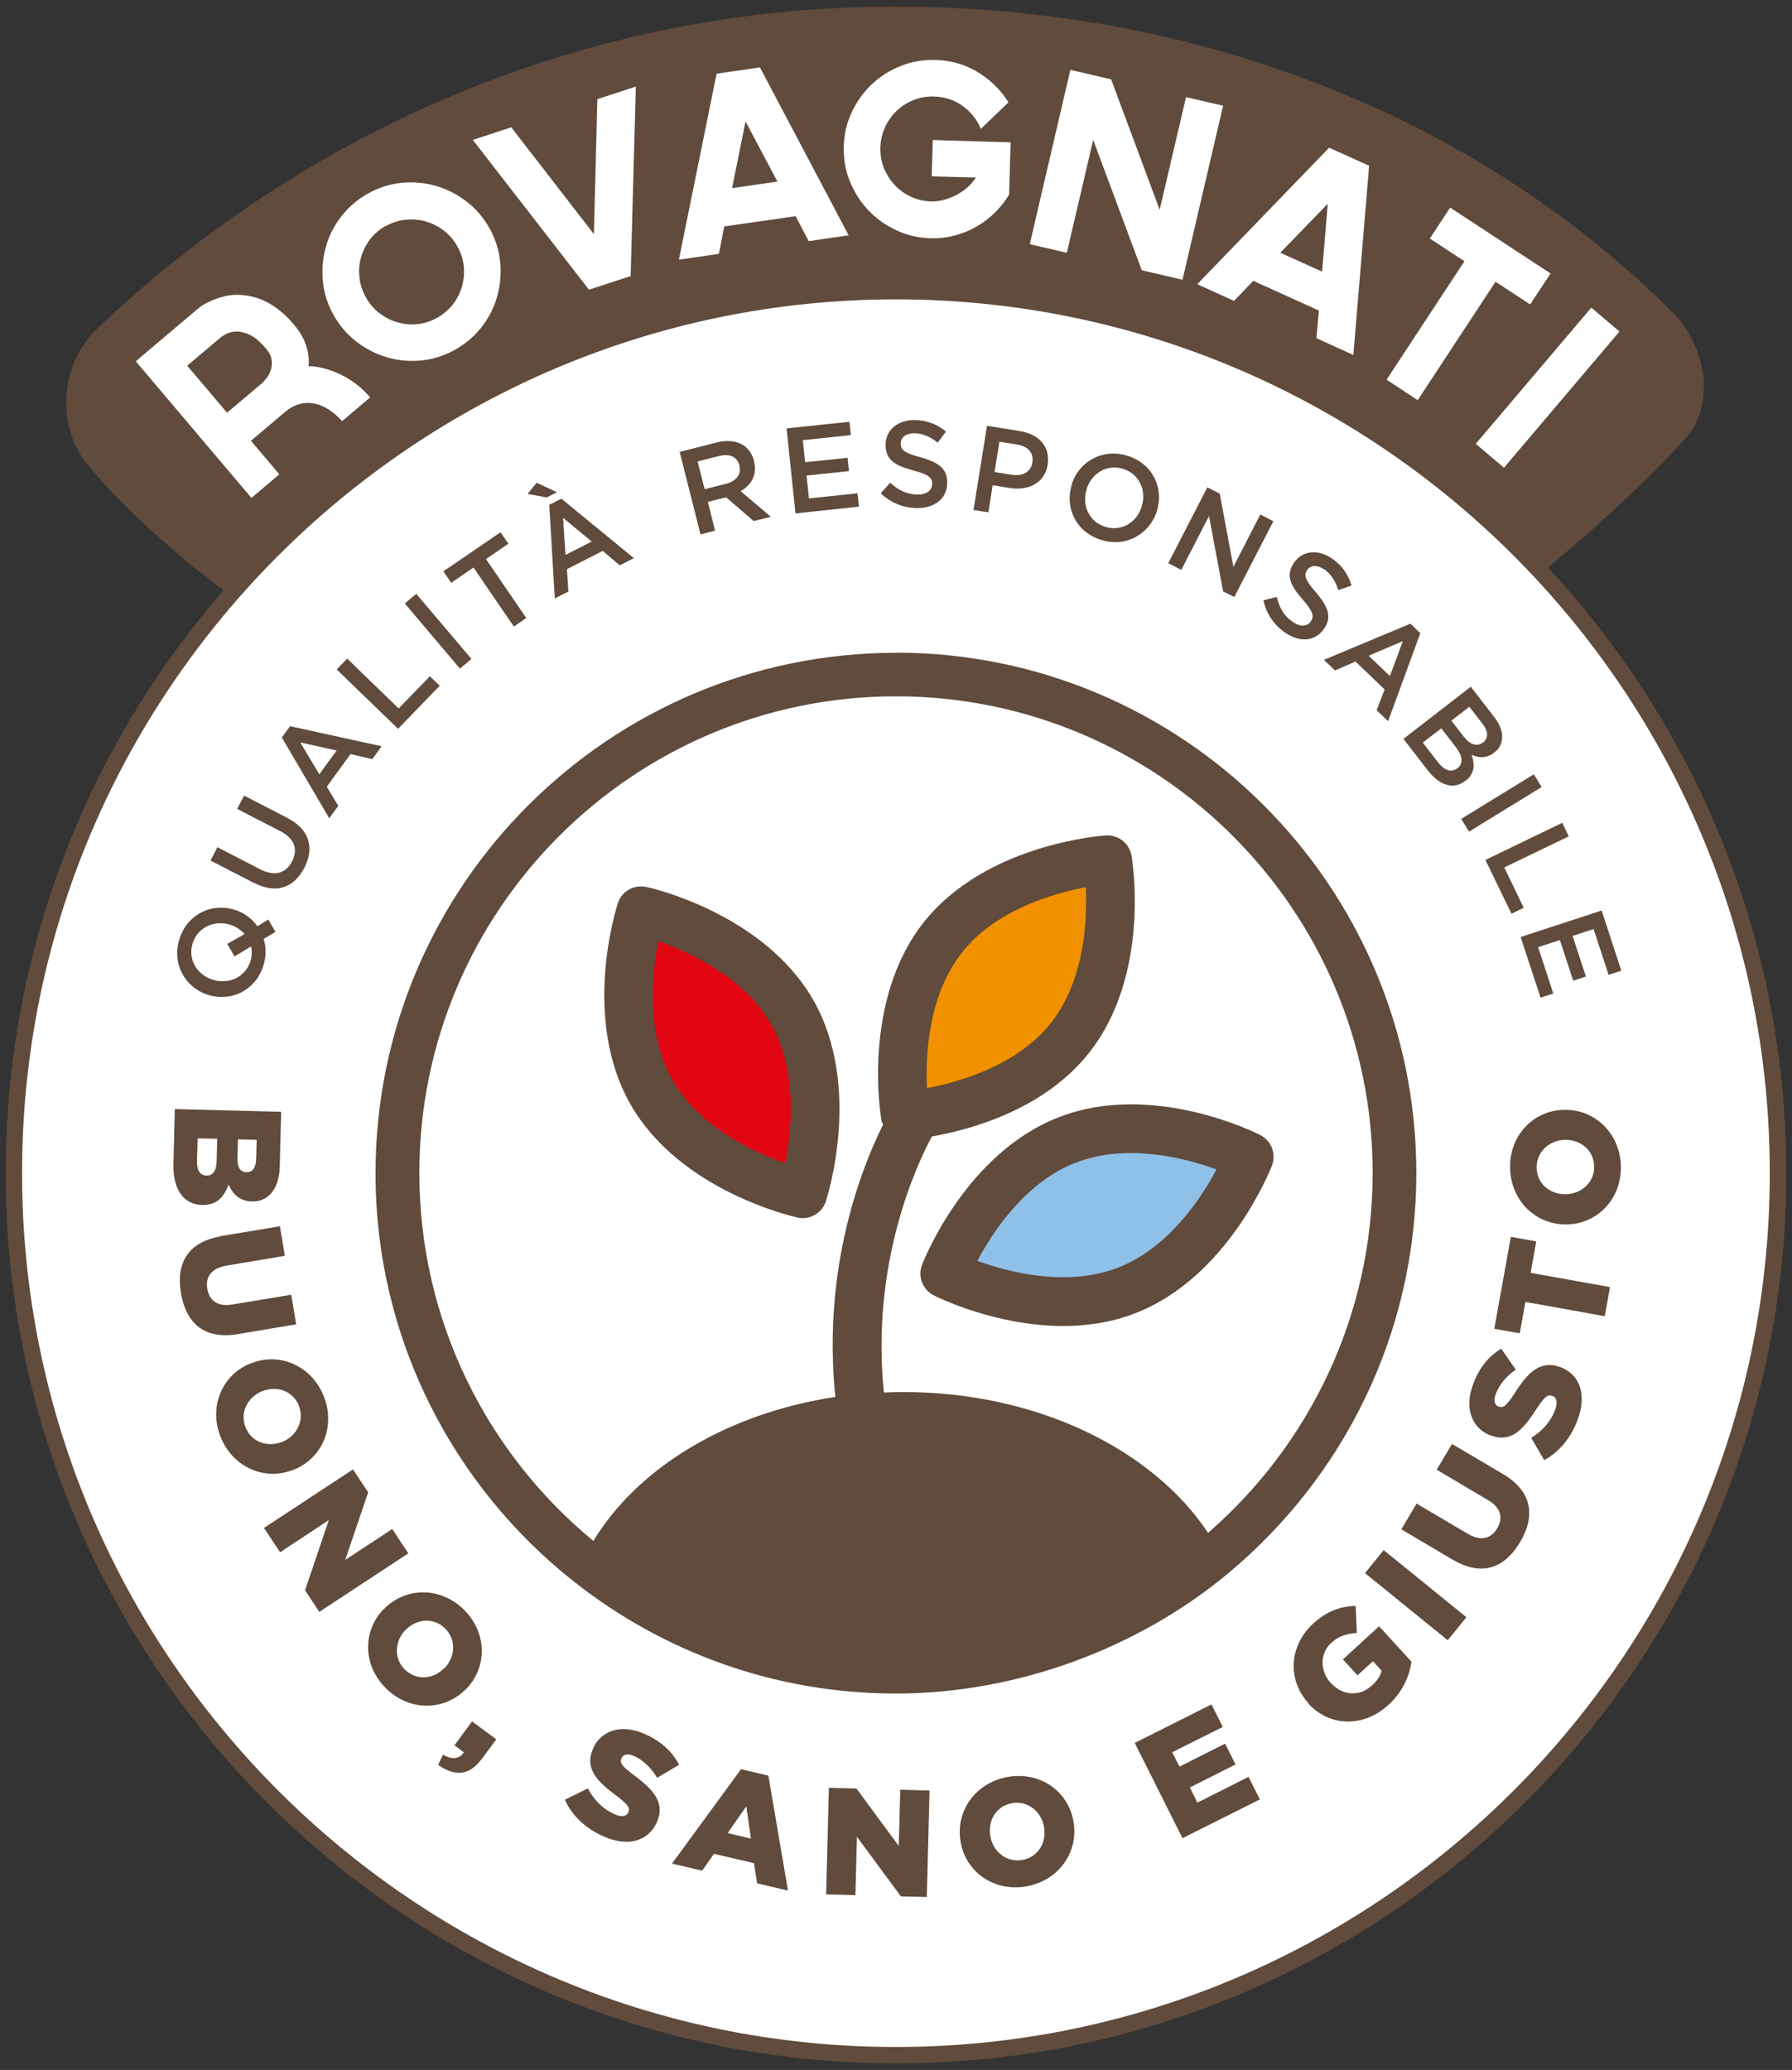 <?xml version="1.0" encoding="UTF-8"?>
<svg id="Livello_1" data-name="Livello 1" xmlns="http://www.w3.org/2000/svg" viewBox="0 0 116.96 135.11">
  <rect x="0" y="0" width="116.96" height="135.11" fill="#333333" stroke="none"/>
  <defs>
    <style>
      .cls-1 {
        fill: none;
      }

      .cls-1, .cls-2, .cls-3, .cls-4, .cls-5, .cls-6 {
        stroke-width: 0px;
      }

      .cls-2 {
        fill: #8fc0e8;
      }

      .cls-3 {
        fill: #e20613;
      }

      .cls-4 {
        fill: #f29100;
      }

      .cls-5 {
        fill: #fff;
      }

      .cls-6 {
        fill: #604b3c;
      }
    </style>
  </defs>
  <g>
    <path class="cls-5" d="M.91,76.57C.91,44.78,26.68,19,58.48,19s57.57,25.77,57.57,57.57-25.77,57.57-57.57,57.57S.91,108.37.91,76.57Z"/>
    <path class="cls-6" d="M58.48,134.68C26.44,134.68.37,108.61.37,76.57S26.44,18.47,58.48,18.47s58.11,26.07,58.11,58.1-26.07,58.11-58.11,58.11ZM58.48,19.54C27.03,19.54,1.44,45.12,1.44,76.57s25.59,57.04,57.03,57.04,57.04-25.59,57.04-57.04-25.59-57.03-57.04-57.03Z"/>
  </g>
  <g>
    <path class="cls-6" d="M18.35,72.56l-.09,3.56c-.02.87-.26,1.48-.67,1.88-.29.27-.66.43-1.13.42h-.02c-.8-.02-1.27-.49-1.52-1.11-.3.84-.79,1.36-1.73,1.34h-.02c-1.19-.03-1.89-1.02-1.85-2.68l.09-3.58,6.95.18ZM12.86,75.79c-.02.59.2.93.61.94h.02c.38.01.63-.28.65-.93l.04-1.47-1.28-.03-.04,1.49ZM15.5,75.58c-.02.59.17.92.58.93h.02c.38.01.6-.28.62-.86l.03-1.25-1.22-.03-.03,1.21Z"/>
    <path class="cls-6" d="M14.42,80.68l3.85-.64.32,1.93-3.81.64c-.99.17-1.38.74-1.25,1.51.13.76.66,1.19,1.62,1.03l3.86-.64.32,1.93-3.8.64c-2.21.37-3.39-.73-3.72-2.68-.33-1.95.46-3.34,2.6-3.7Z"/>
    <path class="cls-6" d="M16.38,88.98h.02c1.86-.74,3.95.17,4.74,2.17.78,2-.13,4.06-1.99,4.79h-.02c-1.86.74-3.95-.17-4.74-2.17-.78-2,.13-4.06,1.99-4.79ZM18.39,94.12h.02c.93-.37,1.48-1.37,1.1-2.36-.38-.98-1.44-1.33-2.37-.96h-.02c-.93.37-1.48,1.37-1.1,2.35.39.99,1.44,1.33,2.37.97Z"/>
    <path class="cls-6" d="M23.04,95.91l.99,1.5-1.5,4.41,3.07-2.02,1.05,1.59-5.81,3.82-.93-1.41,1.55-4.58-3.18,2.1-1.05-1.59,5.81-3.82Z"/>
    <path class="cls-6" d="M25.06,105.01h.01c1.41-1.43,3.69-1.45,5.21.06,1.53,1.51,1.53,3.77.13,5.19h-.01c-1.41,1.43-3.69,1.45-5.21-.06-1.53-1.51-1.53-3.77-.13-5.19ZM28.99,108.9h.01c.71-.73.81-1.86.05-2.61-.75-.74-1.85-.63-2.56.08h-.01c-.71.73-.81,1.86-.06,2.6.76.75,1.86.64,2.56-.08Z"/>
    <path class="cls-6" d="M28.93,114.54c.58.33,1.05.28,1.35-.16l-.62-.46,1.15-1.56,1.58,1.17-.94,1.27c-.88,1.18-1.82,1.11-2.85.4l.31-.67Z"/>
    <path class="cls-6" d="M36.87,117.47l1.5-.74c.41.78.99,1.35,1.72,1.68.47.21.8.16.92-.11v-.02c.13-.26-.02-.5-.79-1.08-1.22-.91-2.09-1.75-1.51-3.06v-.02c.53-1.18,1.85-1.62,3.37-.94,1.08.48,1.8,1.15,2.24,2.01l-1.43.85c-.4-.67-.94-1.17-1.5-1.42-.43-.19-.72-.1-.82.13v.02c-.14.29.02.51.82,1.11,1.32.97,2.02,1.84,1.49,3.03v.02c-.59,1.3-1.95,1.62-3.5.93-1.13-.5-2.04-1.33-2.51-2.38Z"/>
    <path class="cls-6" d="M48.34,115.47l1.81.43,1.28,7.5-2.01-.47-.21-1.32-2.61-.61-.77,1.1-1.97-.46,4.49-6.14ZM49.01,120l-.3-2.1-1.22,1.75,1.52.36Z"/>
    <path class="cls-6" d="M54.1,116.69l1.8.05,2.76,3.75.1-3.67,1.91.05-.18,6.95-1.69-.04-2.87-3.89-.1,3.81-1.91-.05.18-6.95Z"/>
    <path class="cls-6" d="M62.7,120.25v-.02c-.36-1.97.93-3.85,3.04-4.24,2.11-.39,3.96.9,4.32,2.87v.02c.36,1.97-.93,3.85-3.04,4.24-2.11.39-3.96-.9-4.32-2.87ZM68.14,119.25v-.02c-.18-.99-1.06-1.72-2.1-1.53-1.04.19-1.58,1.16-1.4,2.15v.02c.18.99,1.05,1.72,2.09,1.53,1.05-.19,1.59-1.16,1.41-2.15Z"/>
    <path class="cls-6" d="M74.07,113.76l5-2.51.74,1.47-3.3,1.65.47.94,2.98-1.5.68,1.36-2.98,1.5.49.99,3.34-1.68.74,1.47-5.05,2.53-3.12-6.22Z"/>
    <path class="cls-6" d="M85.4,111.19v-.02c-1.38-1.5-1.28-3.74.31-5.2.9-.82,1.8-1.13,2.77-1.15l.08,1.77c-.65.03-1.18.19-1.68.65-.74.68-.74,1.82-.03,2.61h.01c.76.84,1.88.91,2.69.16.34-.31.54-.63.63-.96l-.57-.62-1.01.92-.95-1.04,2.36-2.16,2.11,2.31c-.13.94-.57,1.98-1.51,2.83-1.6,1.46-3.8,1.45-5.22-.1Z"/>
    <path class="cls-6" d="M89.09,102.68l1.22-1.5,5.4,4.38-1.22,1.5-5.4-4.38Z"/>
    <path class="cls-6" d="M94.82,101.81l-3.36-1.99,1-1.68,3.33,1.97c.86.51,1.53.32,1.93-.35.39-.67.26-1.34-.58-1.83l-3.37-2,1-1.68,3.32,1.96c1.93,1.14,2.13,2.75,1.12,4.45-1.01,1.7-2.5,2.26-4.38,1.15Z"/>
    <path class="cls-6" d="M100.78,95.3l-.84-1.45c.75-.46,1.28-1.08,1.56-1.83.18-.49.1-.81-.18-.91h-.02c-.27-.11-.5.06-1.03.87-.82,1.28-1.61,2.21-2.95,1.72h-.02c-1.21-.45-1.74-1.73-1.17-3.3.4-1.11,1.02-1.87,1.85-2.37l.95,1.37c-.64.44-1.1,1.02-1.31,1.6-.16.44-.05.72.18.81h.02c.3.12.51-.06,1.05-.89.87-1.38,1.7-2.14,2.92-1.7h.02c1.34.49,1.75,1.84,1.17,3.42-.42,1.16-1.19,2.13-2.2,2.67Z"/>
    <path class="cls-6" d="M99.56,84.98l-.37,2.05-1.66-.3,1.08-6,1.66.3-.37,2.05,5.18.93-.34,1.9-5.18-.93Z"/>
    <path class="cls-6" d="M102.26,79.92h-.02c-2,.03-3.64-1.55-3.68-3.69-.04-2.14,1.54-3.76,3.53-3.79h.02c2-.03,3.64,1.55,3.68,3.69s-1.54,3.76-3.53,3.79ZM102.16,74.4h-.02c-1,.02-1.86.76-1.85,1.82.02,1.05.88,1.74,1.89,1.73h.02c1-.02,1.86-.76,1.85-1.81-.02-1.06-.88-1.75-1.89-1.74Z"/>
  </g>
  <g>
    <path class="cls-6" d="M17.21,61.29c.17.55.17,1.15-.03,1.77-.53,1.62-2.13,2.35-3.62,1.87h-.01c-1.49-.49-2.36-2.05-1.83-3.67.53-1.62,2.13-2.35,3.62-1.87h.01c.6.2,1.1.57,1.45,1.07l.71-.44.47.81-.77.45ZM16.38,61.78l-1.07.65-.48-.82,1.13-.64c-.22-.27-.53-.47-.9-.6h-.01c-1.03-.34-2.12.13-2.47,1.18-.34,1.05.26,2.06,1.28,2.39h.01c1.03.34,2.12-.13,2.47-1.18.11-.35.12-.69.04-.99Z"/>
    <path class="cls-6" d="M16.59,57.64l-2.85-1.47.45-.87,2.81,1.45c.92.47,1.66.26,2.06-.52.4-.77.18-1.48-.73-1.96l-2.85-1.47.45-.87,2.81,1.45c1.48.76,1.79,1.98,1.12,3.27-.67,1.29-1.83,1.72-3.27.98Z"/>
    <path class="cls-6" d="M18.4,48.13l.53-.73,5.98,1.31-.61.84-1.42-.33-1.55,2.13.75,1.25-.59.81-3.1-5.28ZM21.97,48.99l-2.37-.53,1.24,2.08,1.13-1.55Z"/>
    <path class="cls-6" d="M21.98,43.69l.68-.7,3.36,3.25,2.04-2.1.64.62-2.72,2.81-4-3.87Z"/>
    <path class="cls-6" d="M26.42,39.39l.75-.63,3.6,4.25-.75.63-3.6-4.25Z"/>
    <path class="cls-6" d="M30.91,37.04l-1.46,1-.51-.75,3.73-2.55.51.75-1.46,1,2.63,3.85-.81.56-2.63-3.85Z"/>
    <path class="cls-6" d="M36.35,32.13l-.67.34-1.25-.23.6-.73,1.32.62ZM35.83,32.96l.81-.41,4.73,3.88-.92.47-1.11-.94-2.34,1.19.1,1.46-.89.45-.36-6.1ZM38.62,35.35l-1.87-1.55.16,2.42,1.71-.87Z"/>
    <path class="cls-6" d="M44.38,29.49l2.4-.61c.68-.17,1.26-.1,1.69.15.36.22.62.58.74,1.05v.02c.23.89-.17,1.55-.87,1.96l1.97,1.67-1.12.28-1.8-1.55-1.19.3.47,1.88-.95.24-1.36-5.39ZM47.38,31.58c.68-.17,1.02-.63.88-1.18v-.02c-.15-.58-.64-.79-1.35-.61l-1.38.35.46,1.81,1.39-.35Z"/>
    <path class="cls-6" d="M51.34,27.96l4.1-.43.09.87-3.13.33.15,1.44,2.77-.29.09.87-2.77.29.16,1.49,3.17-.33.09.87-4.14.44-.58-5.53Z"/>
    <path class="cls-6" d="M57.49,32.19l.61-.68c.52.47,1.05.75,1.74.77.6.02.99-.25,1-.67v-.02c.01-.4-.21-.62-1.23-.88-1.18-.32-1.83-.69-1.81-1.71v-.02c.03-.95.84-1.59,1.94-1.56.81.02,1.45.29,2,.75l-.54.72c-.49-.39-.99-.6-1.49-.61-.57-.02-.91.27-.92.64v.02c-.01.43.24.63,1.29.91,1.17.32,1.77.75,1.74,1.68v.02c-.03,1.04-.86,1.64-2.03,1.61-.85-.02-1.64-.34-2.3-.95Z"/>
    <path class="cls-6" d="M64.41,27.79l2.17.35c1.28.21,1.97,1.06,1.8,2.17v.02c-.2,1.23-1.29,1.72-2.5,1.52l-1.09-.18-.28,1.77-.97-.15.88-5.5ZM66.04,30.99c.73.12,1.25-.22,1.34-.79v-.02c.11-.64-.3-1.06-1.03-1.17l-1.12-.18-.32,1.98,1.12.18Z"/>
    <path class="cls-6" d="M69.95,31.62v-.02c.49-1.49,2.04-2.37,3.67-1.84,1.63.52,2.36,2.12,1.88,3.61v.02c-.49,1.49-2.04,2.37-3.66,1.84-1.63-.52-2.36-2.12-1.88-3.61ZM74.51,33.09v-.02c.34-1.03-.14-2.13-1.19-2.46-1.05-.34-2.06.26-2.39,1.29v.02c-.34,1.03.14,2.13,1.19,2.46,1.05.34,2.06-.26,2.39-1.29Z"/>
    <path class="cls-6" d="M78.8,31.81l.81.41.89,4.78,1.76-3.42.85.44-2.55,4.95-.73-.37-.92-4.92-1.81,3.52-.85-.44,2.55-4.95Z"/>
    <path class="cls-6" d="M82.44,39.19l.89-.23c.17.69.45,1.21,1.01,1.61.49.35.96.35,1.21,0h0c.23-.34.17-.64-.53-1.44-.8-.92-1.14-1.6-.54-2.43h0c.56-.79,1.59-.86,2.49-.22.66.47,1.04,1.05,1.24,1.74l-.86.3c-.19-.6-.48-1.05-.9-1.34-.47-.33-.91-.29-1.12.01h0c-.25.36-.15.67.57,1.49.79.92,1.05,1.62.51,2.37h0c-.61.86-1.63.89-2.58.21-.69-.49-1.18-1.2-1.37-2.08Z"/>
    <path class="cls-6" d="M92.05,40.7l.65.63-2.1,5.74-.75-.71.52-1.36-1.9-1.82-1.34.58-.72-.69,5.64-2.36ZM90.72,44.12l.84-2.27-2.23.95,1.38,1.32Z"/>
    <path class="cls-6" d="M96,44.83l1.53,1.98c.39.5.56,1.01.5,1.45-.04.35-.2.63-.5.86h-.01c-.53.42-1.05.34-1.47.14.22.65.2,1.24-.39,1.7h-.01c-.79.62-1.71.3-2.47-.69l-1.58-2.04,4.4-3.41ZM93.86,49.76c.41.53.86.69,1.26.38h.01c.37-.3.36-.76-.11-1.37l-.95-1.23-1.21.93.99,1.28ZM95.55,48.09c.38.5.84.68,1.24.37h.01c.35-.28.35-.72-.04-1.22l-.86-1.11-1.17.91.82,1.06Z"/>
    <path class="cls-6" d="M100.11,50.54l.51.83-4.74,2.91-.51-.83,4.74-2.91Z"/>
    <path class="cls-6" d="M101.97,53.71l.42.88-4.21,2.03,1.27,2.63-.8.39-1.7-3.51,5.01-2.42Z"/>
    <path class="cls-6" d="M104.54,59.44l1.28,3.92-.83.27-.98-2.99-1.37.45.87,2.65-.83.27-.87-2.65-1.42.46.99,3.03-.83.27-1.3-3.96,5.29-1.73Z"/>
  </g>
  <path class="cls-4" d="M72.23,55.79s1.19,7.01-2.46,11.63c-3.64,4.62-10.74,5.08-10.74,5.08,0,0-1.19-7.02,2.46-11.63,3.64-4.61,10.75-5.07,10.75-5.07"/>
  <path class="cls-2" d="M81.48,75.18s-2.56,6.64-8.05,8.75c-5.49,2.11-11.83-1.12-11.83-1.12,0,0,2.55-6.64,8.04-8.75,5.5-2.11,11.84,1.12,11.84,1.12"/>
  <path class="cls-3" d="M41.78,59.11s6.95,1.52,9.87,6.63c2.92,5.11.7,11.87.7,11.87,0,0-6.96-1.52-9.87-6.62-2.92-5.11-.7-11.87-.7-11.87"/>
  <g>
    <path class="cls-1" d="M51.26,75.94c.42-2.1.83-6-.93-9.09-1.76-3.08-5.33-4.71-7.35-5.41-.42,2.1-.83,6,.93,9.09,1.77,3.1,5.34,4.72,7.35,5.42Z"/>
    <path class="cls-1" d="M72.92,82.77c3.33-1.27,5.47-4.55,6.48-6.43-2.02-.74-5.82-1.74-9.13-.46-3.33,1.27-5.48,4.55-6.48,6.44,2.02.73,5.81,1.73,9.13.46Z"/>
    <path class="cls-1" d="M54.52,91.19c-1.14-11.07,3.66-18.83,3.88-19.19.48-.73,1.46-.95,2.19-.49.74.47.96,1.45.5,2.19-.05.08-4.42,7.21-3.41,17.19.42-.02.85-.03,1.27-.03,8.73,0,16.28,3.75,19.89,9.2,6.57-5.71,10.74-14.12,10.74-23.49,0-17.15-13.95-31.11-31.11-31.11s-31.11,13.95-31.11,31.11c0,9.66,4.43,18.31,11.36,24.02,2.88-4.77,8.72-8.33,15.79-9.4ZM69.14,72.91c6.07-2.34,12.83,1.04,13.12,1.18.72.37,1.05,1.23.76,1.99-.12.3-2.88,7.32-8.96,9.65-1.56.6-3.15.82-4.67.82-4.43,0-8.23-1.89-8.45-2-.72-.37-1.05-1.23-.76-1.99.12-.3,2.88-7.33,8.96-9.65ZM40.33,58.94c.25-.77,1.03-1.21,1.85-1.05.31.06,7.67,1.73,10.9,7.38,3.23,5.65.92,12.84.82,13.15-.23.66-.84,1.09-1.5,1.09-.12,0-.23-.01-.35-.03-.31-.07-7.68-1.74-10.9-7.39-3.23-5.65-.92-12.84-.82-13.14Z"/>
    <path class="cls-6" d="M60.94,84.55c.22.11,4.02,2,8.45,2,1.52,0,3.12-.22,4.67-.82,6.08-2.33,8.84-9.36,8.96-9.65.29-.76-.04-1.62-.76-1.99-.28-.15-7.04-3.53-13.12-1.18-6.08,2.33-8.85,9.35-8.96,9.65-.29.76.04,1.61.76,1.99ZM70.27,75.87c3.31-1.27,7.11-.28,9.13.46-1,1.88-3.15,5.16-6.48,6.43-3.32,1.27-7.11.27-9.13-.46,1-1.89,3.15-5.17,6.48-6.44Z"/>
    <path class="cls-6" d="M52.05,79.48c.12.02.23.03.35.03.66,0,1.28-.43,1.5-1.09.1-.31,2.4-7.5-.82-13.15-3.24-5.65-10.6-7.32-10.9-7.38-.82-.16-1.59.28-1.85,1.05-.1.3-2.4,7.49.82,13.14,3.22,5.65,10.59,7.32,10.9,7.39ZM42.97,61.43c2.02.71,5.6,2.34,7.35,5.41,1.76,3.09,1.35,6.99.93,9.09-2.02-.7-5.58-2.32-7.35-5.42-1.76-3.08-1.35-6.99-.93-9.09Z"/>
    <path class="cls-6" d="M58.48,42.61c-18.73,0-33.97,15.24-33.97,33.97,0,10.81,5.08,20.45,12.97,26.67,5.78,4.56,13.07,7.29,20.99,7.29s15.84-2.96,21.73-7.88c7.47-6.24,12.24-15.61,12.24-26.09,0-18.73-15.23-33.97-33.97-33.97ZM78.85,100.06c-3.61-5.45-11.16-9.2-19.89-9.2-.43,0-.85.01-1.27.03-.87-8.53,2.19-14.96,3.13-16.71,2.5-.44,7.31-1.73,10.26-5.46,4.04-5.11,2.83-12.56,2.77-12.87-.14-.8-.84-1.36-1.67-1.32-.31.02-7.85.57-11.89,5.67-4.04,5.11-2.82,12.56-2.77,12.88.02.12.07.22.12.32-1.37,2.74-3.99,9.28-3.12,17.78-7.07,1.07-12.91,4.63-15.79,9.4-6.93-5.71-11.36-14.36-11.36-24.02,0-17.15,13.95-31.11,31.11-31.11s31.11,13.95,31.11,31.11c0,9.37-4.17,17.78-10.74,23.49ZM60.5,71.02c-.1-2.14.08-6.05,2.29-8.85,2.2-2.79,5.97-3.86,8.08-4.26.1,2.14-.07,6.06-2.27,8.85-2.2,2.79-5.97,3.86-8.09,4.26Z"/>
  </g>
  <path class="cls-6" d="M58.43,18.6c16.77,0,31.86,7.17,42.38,18.62,0,0,5.44-4.4,9.25-8.67,1.97-2.21,1.22-6.05-.85-8.12C96.3,7.51,78.05.43,58.42.43h0C38.2.43,19.95,8.5,6.33,21.46c-2.36,2.24-2.7,6.23-.7,8.75,3.33,4.2,9.12,8.45,9.12,8.45,10.56-12.29,26.21-20.07,43.68-20.07h0Z"/>
  <g>
    <path class="cls-5" d="M20.14,23.9c.41.01.82.08,1.21.2.39.12.76.27,1.11.46.35.19.66.4.95.64s.54.49.75.74l-.91.77-.92.78c-.05-.06-.13-.15-.26-.27-.12-.12-.28-.25-.45-.38-.18-.13-.38-.24-.6-.34-.23-.1-.47-.17-.73-.19-.27-.03-.54,0-.83.09-.29.09-.58.26-.88.51l-2.2,1.86,1.85,2.19-1.82,1.54-7.55-8.92,4.02-3.4s.13-.1.28-.21.36-.22.62-.34c.26-.11.56-.21.9-.3.35-.08.73-.11,1.15-.07,1.24.1,2.35.74,3.35,1.92.39.46.66.92.8,1.38.15.46.2.91.16,1.34ZM17.02,25.09c.1-.08.21-.2.34-.36.13-.16.23-.34.31-.55.07-.21.09-.43.06-.68s-.16-.5-.39-.77c-.36-.42-.69-.71-1.01-.86-.32-.15-.6-.23-.86-.23-.26,0-.48.05-.66.14-.18.09-.32.17-.4.24l-2.19,1.85,2.6,3.07,2.2-1.86Z"/>
    <path class="cls-5" d="M29.68,22.84c-.71.39-1.44.62-2.21.69-.76.07-1.51,0-2.22-.21s-1.38-.55-1.99-1.02c-.61-.47-1.11-1.06-1.5-1.76s-.62-1.44-.69-2.21c-.07-.77,0-1.51.2-2.22.2-.72.54-1.38,1.01-1.99.47-.61,1.06-1.11,1.76-1.5.71-.39,1.44-.62,2.21-.69s1.5,0,2.22.21c.72.21,1.38.55,1.99,1.02.61.47,1.11,1.06,1.5,1.76.39.71.62,1.44.69,2.21.07.77,0,1.51-.2,2.22-.2.72-.54,1.38-1.01,1.99-.47.61-1.06,1.11-1.76,1.5ZM25.2,14.73c-.42.23-.76.52-1.04.88-.27.36-.47.75-.59,1.17-.12.42-.16.86-.11,1.31.04.45.18.88.41,1.3.23.42.52.76.88,1.04.36.28.75.48,1.17.6.42.13.85.17,1.3.13.45-.04.88-.18,1.3-.41.41-.23.75-.52,1.03-.87s.47-.75.6-1.17c.12-.42.16-.86.12-1.31-.04-.45-.18-.88-.41-1.3-.23-.42-.52-.76-.88-1.04-.36-.28-.75-.47-1.17-.6-.42-.12-.86-.16-1.31-.12-.45.04-.88.18-1.29.4Z"/>
    <path class="cls-5" d="M38.44,18.91l-7.58-9.78,2.51-.82,5.39,6.97.23-8.81,2.51-.82-.34,12.37-2.72.89Z"/>
    <path class="cls-5" d="M52.77,15.72l-.84-1.61-4.66.67-.35,1.79-2.61.38,2.46-12.14,2.83-.41,5.79,10.96-2.61.38ZM47.78,12.28l2.96-.43-2.08-3.92-.88,4.35Z"/>
    <path class="cls-5" d="M60.89,9.14l5.07.15-.1,3.42c-.27.44-.58.83-.95,1.19-.36.36-.77.66-1.21.91-.44.25-.92.44-1.42.57-.51.13-1.03.19-1.57.17-.79-.02-1.54-.2-2.23-.53-.7-.33-1.3-.76-1.81-1.3-.51-.54-.91-1.17-1.2-1.88-.29-.71-.42-1.47-.4-2.28.02-.81.2-1.56.53-2.25.33-.7.76-1.3,1.3-1.81.54-.51,1.17-.91,1.88-1.19.71-.29,1.47-.42,2.26-.4,1.03.03,1.96.3,2.78.8.83.51,1.5,1.16,2,1.97l-1.8,1.73c-.26-.61-.66-1.11-1.2-1.5s-1.16-.59-1.86-.61c-.47-.01-.91.06-1.33.23-.42.17-.79.4-1.1.7-.32.3-.57.65-.76,1.06-.19.41-.29.85-.31,1.33-.01.48.06.92.23,1.34.17.42.4.79.7,1.11.3.32.65.58,1.06.77.41.19.84.29,1.31.31.25,0,.52-.02.79-.09.27-.07.54-.17.81-.3.27-.14.52-.3.75-.5.23-.2.42-.42.59-.67l-2.89-.08.07-2.38Z"/>
    <path class="cls-5" d="M77.41,6.34l2.42.56-2.65,11.36-2.66-.62-3.17-8.51-1.72,7.37-2.42-.56,2.65-11.38,2.66.62,3.17,8.51,1.72-7.35Z"/>
    <path class="cls-5" d="M85.92,22.08l.16-1.81-4.28-1.94-1.26,1.31-2.4-1.09,8.61-8.91,2.61,1.18-1.03,12.35-2.4-1.09ZM83.57,16.5l2.72,1.23.37-4.43-3.09,3.19Z"/>
    <path class="cls-5" d="M99.87,19.87l-2.26-1.48-5.08,7.73-2.03-1.34,5.08-7.73-2.26-1.48,1.33-2.02,6.55,4.3-1.33,2.02Z"/>
    <path class="cls-5" d="M105.7,21.64l-7.54,8.89-1.84-1.56,7.54-8.89,1.84,1.56Z"/>
  </g>
</svg>